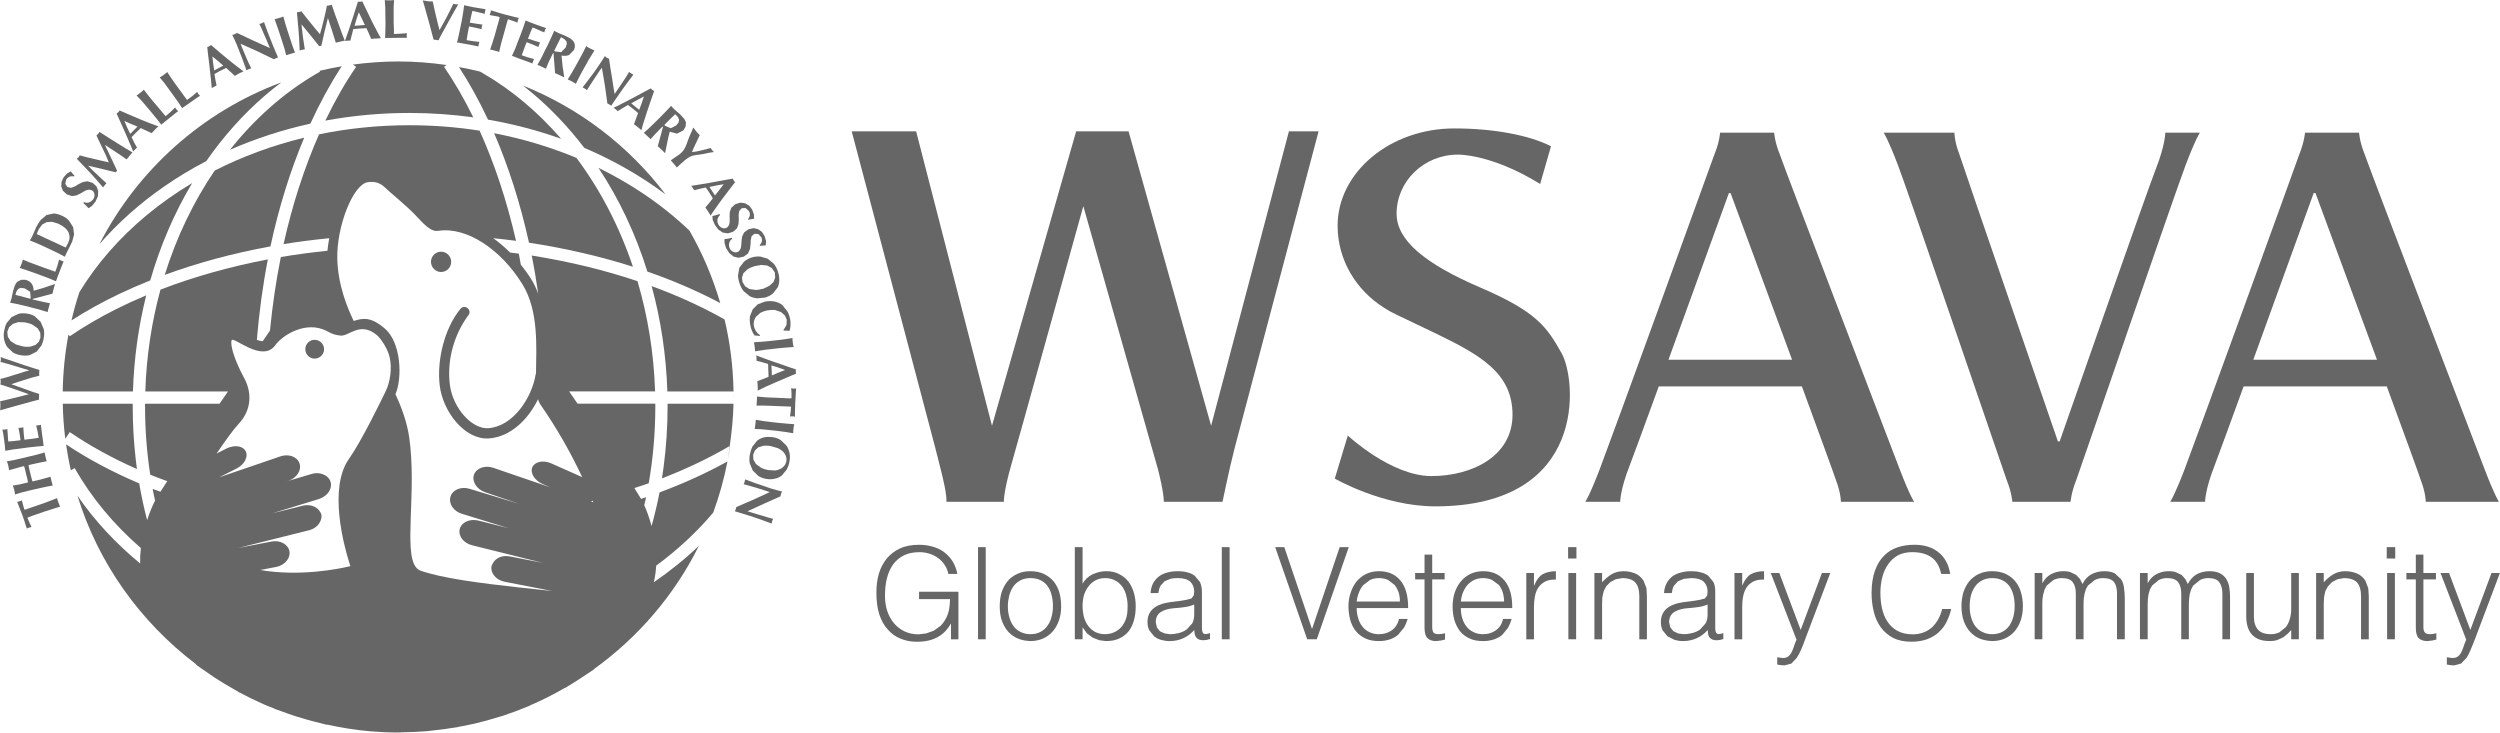 <?xml version="1.0" encoding="utf-8"?>
<!-- Generator: Adobe Illustrator 19.0.0, SVG Export Plug-In . SVG Version: 6.00 Build 0)  -->
<svg version="1.1" id="Layer_1" xmlns="http://www.w3.org/2000/svg" xmlns:xlink="http://www.w3.org/1999/xlink" x="0px" y="0px"
	 viewBox="-207 368.6 195.9 57.4" style="enable-background:new -207 368.6 195.9 57.4;" xml:space="preserve">
<style type="text/css">
	.st0{fill:#666666;}
</style>
<g id="XMLID_628_">
	<g id="XMLID_785_">
		<path id="XMLID_809_" class="st0" d="M-153.357,392.061c-0.829-0.368-1.689-0.715-2.581-1.041
			c0.715,2.611,1.139,5.381,1.232,8.253h1.44h3.746c-0.031-1.939-0.273-3.825-0.702-5.64
			C-151.206,393.075-152.255,392.55-153.357,392.061z"/>
		<path id="XMLID_808_" class="st0" d="M-160.103,381.754c1.61,2.427,2.909,5.167,3.832,8.127
			c0.925,0.321,1.819,0.666,2.683,1.032c1.056,0.447,2.067,0.928,3.028,1.437
			c-0.582-2.001-1.396-3.902-2.41-5.675c-1.099-1.05-2.312-2.021-3.62-2.899
			C-157.695,383.035-158.869,382.357-160.103,381.754z"/>
		<path id="XMLID_807_" class="st0" d="M-195.226,390.573c0.79-2.749,1.903-5.313,3.284-7.629
			c-1.274,0.762-2.469,1.605-3.573,2.523c-2.123,1.763-3.907,3.8-5.266,6.031
			c-0.238,0.723-0.443,1.46-0.618,2.209c1.146-0.739,2.389-1.426,3.714-2.061
			C-196.896,391.269-196.074,390.91-195.226,390.573z"/>
		<path id="XMLID_806_" class="st0" d="M-196.582,399.273c0.082-2.609,0.44-5.134,1.041-7.533
			c-0.808,0.34-1.589,0.697-2.339,1.071c-1.316,0.661-2.539,1.377-3.655,2.138l-0.099-0.142
			c-0.273,1.45-0.427,2.942-0.452,4.466h4.233H-196.582z"/>
		<path id="XMLID_805_" class="st0" d="M-168.279,379.04c1.123,2.597,2.047,5.483,2.732,8.579
			c2.877,0.438,5.607,1.076,8.144,1.884c-1.062-3.166-2.569-6.047-4.426-8.53
			C-163.854,380.13-166.015,379.475-168.279,379.04z"/>
		<path id="XMLID_804_" class="st0" d="M-194.091,390.139c2.551-0.936,5.332-1.691,8.283-2.232
			c0.662-3.068,1.556-5.933,2.649-8.521c-2.499,0.608-4.855,1.481-7.019,2.583
			C-191.825,384.388-193.157,387.144-194.091,390.139z"/>
		<path id="XMLID_803_" class="st0" d="M-168.759,377.975c1.987,0.342,3.904,0.848,5.728,1.5
			c-1.803-2.087-3.874-3.829-6.138-5.141c-0.07-0.042-0.14-0.082-0.21-0.121l0.001-0.003
			c-0.545-0.137-1.098-0.252-1.656-0.354c0.004,0.005,0.007,0.01,0.01,0.015
			C-170.208,375.129-169.451,376.501-168.759,377.975z"/>
		<path id="XMLID_802_" class="st0" d="M-188.979,380.337c1.98-0.869,4.09-1.561,6.301-2.05
			c0.72-1.575,1.514-3.04,2.376-4.372c0.026-0.042,0.053-0.081,0.079-0.121
			c-0.585,0.099-1.163,0.217-1.734,0.354l0.036,0.065c-0.135,0.077-0.268,0.154-0.403,0.233
			C-184.816,375.923-187.066,377.926-188.979,380.337z"/>
		<path id="XMLID_801_" class="st0" d="M-196.269,405.357c-0.033-0.24-0.063-0.482-0.091-0.722
			c-0.158-1.372-0.24-2.772-0.24-4.195c0-0.068,0-0.137,0-0.205h-1.088h-4.394
			c0.018,0.926,0.084,1.839,0.196,2.739l0.352-0.514C-199.978,403.524-198.21,404.498-196.269,405.357z"
			/>
		<circle id="XMLID_800_" class="st0" cx="-202.095" cy="399.706" r="0"/>
		<path id="XMLID_799_" class="st0" d="M-194.173,383.237c1.053-0.732,2.169-1.405,3.338-2.013
			c1.337-1.926,2.872-3.646,4.57-5.113c0.427-0.369,0.863-0.719,1.31-1.056
			c-6.187,2.298-11.27,6.859-14.253,12.676C-197.759,386.064-196.067,384.556-194.173,383.237z"/>
		<path id="XMLID_798_" class="st0" d="M-149.791,403.531c-0.009,0.005-0.018,0.01-0.027,0.015
			c-0.054,0.37-0.094,0.745-0.163,1.11C-149.91,404.284-149.845,403.91-149.791,403.531z"/>
		<path id="XMLID_797_" class="st0" d="M-153.432,400.235h-1.258c0.002,0.068,0.002,0.137,0.002,0.205
			c0,1.614-0.107,3.198-0.31,4.743c-0.04,0.3-0.084,0.603-0.13,0.901
			c1.927-0.746,3.707-1.596,5.309-2.538c0.159-1.086,0.273-2.186,0.296-3.311H-153.432z"/>
		<polygon id="XMLID_796_" class="st0" points="-151.116,408.765 -151.118,408.767 -151.121,408.778 		"/>
		<path id="XMLID_791_" class="st0" d="M-155.319,407.186c-0.171,0.898-0.387,1.774-0.623,2.639
			c-0.179-0.665-0.392-1.236-0.576-1.643c0.023-0.1,0.052-0.197,0.074-0.298
			c0.023-0.107,0.047-0.212,0.07-0.319c-0.129,0.044-0.264,0.082-0.394,0.126
			c-0.115-0.2-0.291-0.485-0.523-0.847c0.376-0.124,0.758-0.242,1.125-0.374
			c0.338-1.943,0.517-3.96,0.517-6.031c0-0.068,0-0.135,0-0.205h-6.092
			c-0.221-0.323-0.442-0.644-0.66-0.962h6.734c-0.098-3.024-0.578-5.926-1.379-8.64
			c-2.562-0.86-5.344-1.54-8.288-2.008c0.196,0.975,0.361,1.976,0.509,2.989
			c-0.15-0.4-0.328-0.786-0.551-1.141c-0.246-0.393-0.522-0.77-0.813-1.134
			c-0.055-0.286-0.1-0.581-0.158-0.864c-0.226-0.032-0.458-0.055-0.686-0.084
			c-0.415-0.42-0.859-0.793-1.318-1.126c0.6,0.062,1.197,0.13,1.786,0.208
			c-0.717-3.14-1.684-6.045-2.853-8.633c-1.78-0.279-3.618-0.426-5.497-0.426
			c-0.002,0-0.005,0-0.007,0c-2.441,0-4.813,0.247-7.077,0.713c-1.141,2.586-2.085,5.481-2.781,8.603
			c1.166-0.192,2.364-0.339,3.576-0.463c-0.064,0.358-0.109,0.69-0.136,0.982
			c-1.24,0.133-2.465,0.29-3.654,0.494c-0.376,1.849-0.656,3.781-0.852,5.766
			c-0.169,0.244-0.362,0.524-0.567,0.826c-0.134,0.002-0.291-0.037-0.462-0.102
			c0.185-2.17,0.467-4.283,0.863-6.305c-3.019,0.578-5.847,1.379-8.414,2.369
			c-0.689,2.52-1.099,5.199-1.19,7.978h6.481c-0.22,0.318-0.441,0.639-0.662,0.962h-5.837
			c0,0.07,0,0.137,0,0.205c0,1.831,0.14,3.622,0.405,5.358c0.433,0.177,0.885,0.34,1.333,0.505
			c-0.205,0.314-0.384,0.591-0.533,0.829c-0.202-0.076-0.412-0.145-0.611-0.223
			c0.035,0.184,0.07,0.37,0.11,0.552c0.025,0.123,0.058,0.242,0.084,0.365
			c-0.002,0.003-0.005,0.009-0.007,0.012c-0.169,0.321-0.404,0.859-0.62,1.52
			c-0.242-0.942-0.454-1.9-0.619-2.88c-2.108-0.894-4.031-1.92-5.732-3.058
			c0.097,0.687,0.223,1.365,0.372,2.033l0.305-0.173c1.305,2.314,3.069,4.425,5.184,6.265
			c-0.046,0.393-0.064,0.798-0.056,1.208c-1.91-1.574-3.573-3.356-4.913-5.315
			c1.638,5.326,4.941,9.908,9.278,13.198c0.022,0.027,0.038,0.052,0.06,0.08
			c0.233,0.176,0.482,0.332,0.721,0.5c0.237,0.166,0.471,0.336,0.714,0.495
			c0.509,0.333,1.033,0.643,1.565,0.941c0.131,0.073,0.252,0.16,0.384,0.231
			c-0.004-0.005-0.008-0.01-0.012-0.014c0.604,0.325,1.221,0.625,1.852,0.903
			c0.103,0.045,0.207,0.09,0.311,0.134c0.173,0.074,0.353,0.134,0.528,0.204
			c0.012,0.01,0.023,0.021,0.034,0.031c0.164,0.065,0.336,0.114,0.501,0.176
			c0.394,0.147,0.789,0.289,1.191,0.418c0.287,0.092,0.578,0.175,0.869,0.257
			c0.392,0.111,0.785,0.215,1.184,0.308c0.132,0.031,0.26,0.073,0.393,0.102
			c-0.004-0.007-0.008-0.015-0.012-0.023c1.106,0.24,2.23,0.429,3.383,0.525
			c0.723,0.061,1.454,0.094,2.192,0.094c0.148,0,0.291-0.018,0.438-0.02
			c0.613-0.01,1.223-0.033,1.825-0.084c0.197-0.017,0.389-0.049,0.585-0.07
			c0.561-0.061,1.118-0.131,1.668-0.226c0.052-0.009,0.105-0.012,0.156-0.021
			c0.002-0.004,0.004-0.008,0.006-0.012c0.42-0.076,0.838-0.157,1.25-0.252
			c-0.001,0.002-0.002,0.005-0.004,0.007c0.028-0.006,0.054-0.016,0.082-0.023
			c0.643-0.151,1.275-0.327,1.899-0.523c0.085-0.027,0.173-0.046,0.257-0.073
			c0.664-0.217,1.315-0.461,1.955-0.728c0.05-0.021,0.102-0.036,0.152-0.057
			c0.009-0.008,0.018-0.018,0.027-0.026c0.961-0.41,1.888-0.883,2.786-1.4
			c-0.01,0.011-0.02,0.024-0.03,0.036c0.097-0.056,0.189-0.121,0.285-0.178
			c0.281-0.166,0.554-0.341,0.828-0.517c0.282-0.181,0.564-0.364,0.839-0.555
			c0.098-0.068,0.202-0.129,0.299-0.198c0.018-0.019,0.031-0.037,0.049-0.056
			c3.461-2.498,6.301-5.801,8.212-9.657c-1.078,1.035-2.268,1.985-3.537,2.86
			c0.104-0.432,0.164-0.868,0.187-1.301c1.679-1.238,3.182-2.631,4.468-4.155
			c0.474-1.292,0.85-2.632,1.118-4.01C-151.627,405.66-153.407,406.476-155.319,407.186z
			 M-160.555,407.838l0.051,0.121l-0.186-0.072L-160.555,407.838z M-179.723,413.004
			c-0.755,0.174-3.803,0.791-6.882,0.262l1.251-0.242c0.355-0.069,0.645-0.256,0.831-0.494
			c0.17-0.218,0.255-0.478,0.203-0.74c-0.114-0.552-0.745-0.888-1.414-0.752l-2.609,0.503
			l5.542-1.386c0.458-0.108,0.785-0.406,0.921-0.749c0.066-0.167,0.101-0.34,0.057-0.515
			c-0.02-0.08-0.072-0.143-0.114-0.212c-0.235-0.384-0.771-0.592-1.342-0.45l-2.383,0.594
			l3.664-1.123c0.016-0.005,0.027-0.016,0.042-0.021c0.638-0.22,1.021-0.798,0.857-1.325
			c-0.09-0.294-0.33-0.5-0.63-0.604c-0.258-0.089-0.559-0.105-0.861-0.007l-2.073,0.615
			l0.28-0.086c0.65-0.231,1.03-0.836,0.853-1.356c-0.182-0.538-0.853-0.776-1.507-0.552
			l-4.794,1.642l1.374-0.694c0.617-0.317,0.929-0.923,0.708-1.353
			c-0.159-0.312-0.559-0.442-0.999-0.374c-0.168,0.026-0.339,0.075-0.508,0.162l-0.773,0.396
			c0.692-1.023,1.337-1.912,1.71-2.308c1.12-1.186,1.004-2.574,0.473-3.571
			c-0.785-1.444-1.118-2.59-1.011-2.984c0.093-0.415,2.406,1.815,3.436,0.359
			c0.552-0.773,2.406-1.945,4.023-1.102c0.489,0.263,0.629,0.303,1.071,0.359
			c0.659,0.093,1.544-1.174,2.893-0.005c0.217,0.196,0.776,0.922,0.957,1.666
			c0.224,0.913,0.037,2.01-0.3,2.697c-0.335,0.687-1.822,3.788-2.891,5.323
			c-1.607,2.304-0.37,6.807,0.018,8.051c0.065,0.208,0.108,0.335,0.108,0.335
			S-179.608,412.977-179.723,413.004z M-174.054,413.314c-0.14-0.045-0.249-0.141-0.346-0.26
			c-0.986-1.202,0.064-5.951-0.53-10.153c-0.173-1.205-0.586-2.343-1.083-3.407
			c0.567-1.33,0.424-4.054-0.813-5.132c-1.063-0.924-1.701-0.862-2.457-0.61
			c-0.458-0.949-1.23-2.739-1.287-4.869c-0.065-2.523,1.232-5.833,2.385-6.005
			c0.568-0.089,0.985,0.058,1.372,0.435c0.38,0.38,1.735,1.451,2.513,2.301
			c0.778,0.85,1.19,1.144,1.638,1.076c2.211-0.347,4.922,1.444,6.611,4.205
			c1.271,2.071,1.077,4.902,1.051,6.975c-0.01,0.028-0.025,0.051-0.03,0.083
			c-0.284,1.784-1.745,4.06-3.701,4.2c-1.258,0.095-2.784-1.538-3.021-3.422
			c-0.21-1.754,0.233-3.562,1.181-5.032c0.154-0.254,0.27-0.387,0.27-0.387
			c0.335-0.417-0.287-0.92-0.622-0.506c-1.279,1.558-1.857,4.086-1.619,6.017
			c0.256,2.069,1.98,4.265,3.862,4.132c1.704-0.126,3.075-1.503,3.839-3.066
			c0.046,0.149,0.099,0.285,0.172,0.39c1.321,1.896,2.418,3.846,3.289,5.709l-1.09-0.485
			l-1.316-0.585c-0.631-0.286-1.295-0.151-1.5,0.287c-0.189,0.443,0.151,1.027,0.794,1.318
			l0.596,0.259l-4.454-1.526c-0.641-0.219-1.318,0.016-1.512,0.545
			c-0.175,0.524,0.214,1.141,0.864,1.365l2.688,0.92l-3.895-1.183
			c-0.659-0.203-1.335,0.072-1.493,0.61c-0.168,0.552,0.231,1.151,0.894,1.349l3.666,1.127
			l-2.388-0.599c-0.669-0.158-1.316,0.135-1.451,0.668c-0.13,0.538,0.296,1.104,0.974,1.27
			l5.553,1.381l-2.614-0.508c-0.594-0.121-1.136,0.142-1.336,0.576
			c-0.028,0.06-0.07,0.112-0.083,0.179c-0.109,0.547,0.356,1.104,1.034,1.232l3.708,0.722
			c-0.835-0.089-1.72-0.181-2.61-0.28C-169.345,414.303-172.423,413.9-174.054,413.314z"/>
		<path id="XMLID_790_" class="st0" d="M-149.509,399.706c0-0.107-0.007-0.213-0.008-0.32
			c0.002,0.107,0.004,0.213,0.004,0.32c0,0.094-0.002,0.188-0.003,0.282
			C-149.515,399.894-149.509,399.801-149.509,399.706z"/>
		<path id="XMLID_789_" class="st0" d="M-179.093,373.834c-0.871,1.272-1.677,2.684-2.413,4.216
			c2.12-0.391,4.326-0.599,6.587-0.599c1.705,0,3.378,0.119,5.006,0.345
			c-0.704-1.435-1.47-2.76-2.292-3.962l0.203-0.14l0-0
			c-1.241-0.18-2.509-0.277-3.8-0.277c-1.202,0-2.383,0.088-3.543,0.244l0.081,0.056
			L-179.093,373.834z"/>
		<path id="XMLID_788_" class="st0" d="M-161.217,380.186c1.09,0.464,2.141,0.981,3.147,1.549
			c1.133,0.637,2.209,1.34,3.223,2.097c-2.861-3.77-6.716-6.74-11.174-8.528
			c0.236,0.184,0.47,0.372,0.701,0.565C-163.823,377.123-162.447,378.572-161.217,380.186z"/>
		<path id="XMLID_787_" class="st0" d="M-182.351,395.229c-0.396,0-0.724,0.326-0.724,0.738
			c0,0.405,0.328,0.734,0.724,0.734c0.408,0,0.745-0.328,0.745-0.734
			C-181.606,395.555-181.944,395.229-182.351,395.229z"/>
		<path id="XMLID_786_" class="st0" d="M-171.645,389.117c0-0.433-0.352-0.794-0.794-0.794
			c-0.431,0-0.79,0.361-0.79,0.794c0,0.438,0.359,0.797,0.79,0.797
			C-171.997,389.914-171.645,389.555-171.645,389.117z"/>
	</g>
	<g id="XMLID_718_">
		<path id="XMLID_784_" class="st0" d="M-204.485,409.024l1.039-0.361c0.228-0.072,0.438-0.147,0.622-0.198
			l0.533-0.161l-0.058-0.144l-0.075-0.189l-0.063-0.179l-0.047-0.158l-0.524,0.205
			c-0.17,0.07-0.38,0.147-0.608,0.228l-1.265,0.431l-0.088,0.035l-0.061,0.009l-0.049-0.151
			l-0.056-0.191l-0.056-0.212l-0.049-0.191l-0.082,0.056l-0.093,0.023l-0.093,0.033l-0.095,0.014
			l0.091,0.238c0.2,0.51,0.433,1.09,0.582,1.612l0.086,0.249l0.082-0.044l0.091-0.033
			l0.095-0.028l0.096-0.016l-0.088-0.196l-0.093-0.2l-0.082-0.193l-0.061-0.14l0.142-0.061
			L-204.485,409.024"/>
		<path id="XMLID_783_" class="st0" d="M-204.765,405.05l0.242-0.061c0.242-0.058,0.447-0.103,0.636-0.14
			l0.547-0.105l-0.042-0.149l-0.051-0.191l-0.042-0.193l-0.03-0.156l-0.536,0.154
			c-0.182,0.051-0.403,0.1-0.636,0.154l-0.585,0.14c-0.24,0.054-0.454,0.102-0.631,0.144
			l-0.571,0.103l0.058,0.154l0.056,0.186l0.033,0.189l0.023,0.168l0.557-0.154
			c0.175-0.063,0.38-0.109,0.624-0.168l0.075,0.266l0.086,0.37l0.098,0.382l0.049,0.261
			c-0.231,0.061-0.447,0.107-0.629,0.149l-0.561,0.1l0.054,0.151l0.058,0.186l0.037,0.189
			l0.016,0.168l0.559-0.168c0.177-0.044,0.391-0.093,0.631-0.154l0.585-0.133
			c0.24-0.054,0.454-0.109,0.638-0.142l0.552-0.105l-0.049-0.156l-0.047-0.184l-0.049-0.193
			l-0.03-0.154l-0.533,0.149c-0.184,0.058-0.391,0.105-0.634,0.161l-0.249,0.058l-0.091-0.317
			l-0.077-0.317l-0.079-0.326L-204.765,405.05"/>
		<path id="XMLID_782_" class="st0" d="M-205.375,403.743l0.601-0.082c0.235-0.023,0.452-0.049,0.65-0.07
			l0.552-0.051l-0.021-0.075l-0.016-0.144l-0.03-0.259l-0.065-0.433l-0.058-0.452l-0.035-0.301
			l-0.056,0.028l-0.109,0.016l-0.116,0.016l-0.091-0.005l0.116,0.489l0.084,0.485l-0.557,0.088
			l-0.282,0.028l-0.282,0.035c-0.037-0.328-0.07-0.65-0.086-0.981l-0.103,0.03l-0.075,0.016
			l-0.086,0.005h-0.114l0.091,0.473l0.072,0.498l-0.48,0.058l-0.475,0.042l-0.023-0.161l-0.016-0.254
			l-0.019-0.282l-0.023-0.277l-0.086,0.019l-0.105,0.016l-0.193,0.012l0.068,0.331l0.077,0.559
			l0.049,0.384l0.03,0.384l0.575-0.103C-205.832,403.804-205.617,403.776-205.375,403.743"/>
		<path id="XMLID_781_" class="st0" d="M-206.095,398.714v-0.016c0.37-0.128,0.736-0.242,1.097-0.354
			c0.349-0.116,0.71-0.219,1.079-0.303l-0.009-0.114v-0.121l0.012-0.212l-0.538-0.172l-0.601-0.191
			l-0.61-0.212l-0.566-0.193l-0.454-0.147l-0.266-0.105l0.014,0.107l0.005,0.095l-0.028,0.182
			l0.394,0.107c0.182,0.051,0.366,0.105,0.58,0.168c0.2,0.068,0.426,0.13,0.641,0.196
			c0.233,0.068,0.438,0.126,0.622,0.186v0.014l-0.342,0.093l-0.41,0.133l-0.45,0.135l-0.415,0.135
			l-0.366,0.103l-0.268,0.063l0.023,0.107l0.005,0.107l-0.005,0.105l-0.026,0.116l0.426,0.135
			c0.175,0.061,0.359,0.126,0.573,0.193c0.207,0.072,0.417,0.144,0.631,0.221
			c0.219,0.072,0.417,0.147,0.603,0.21v0.005l-0.505,0.133l-0.561,0.142l-0.587,0.142l-0.589,0.133
			l0.012,0.179l0.005,0.179l-0.007,0.177l-0.016,0.177l0.242-0.068l0.466-0.133
			c0.179-0.054,0.389-0.112,0.608-0.17c0.217-0.065,0.438-0.128,0.652-0.179
			c0.217-0.061,0.426-0.121,0.61-0.168l0.475-0.121l-0.009-0.114v-0.112l0.014-0.221l-0.515-0.163
			l-0.566-0.207l-0.573-0.203L-206.095,398.714"/>
		<path id="XMLID_778_" class="st0" d="M-205.394,396.431c0.28,0.049,0.519,0.047,0.727-0.005l0.54-0.275
			l0.37-0.471c0.089-0.186,0.156-0.398,0.186-0.617c0.042-0.242,0.042-0.468-0.002-0.68
			l-0.242-0.561l-0.436-0.419c-0.177-0.114-0.373-0.191-0.594-0.224
			c-0.261-0.042-0.501-0.042-0.708,0.012l-0.545,0.263l-0.382,0.464
			c-0.091,0.184-0.158,0.394-0.196,0.617c-0.047,0.254-0.042,0.482,0.007,0.699
			c0.047,0.214,0.126,0.403,0.242,0.571l0.447,0.419C-205.806,396.326-205.608,396.396-205.394,396.431
			 M-205.054,393.859c0.24,0.044,0.443,0.105,0.603,0.186l0.403,0.282l0.203,0.345l0.016,0.377
			l-0.121,0.324l-0.263,0.254l-0.426,0.14c-0.165,0.019-0.361,0.014-0.601-0.03l-0.508-0.144
			l-0.405-0.252l-0.233-0.345l-0.044-0.405l0.151-0.359l0.291-0.256l0.408-0.133L-205.054,393.859"/>
		<path id="XMLID_775_" class="st0" d="M-204.443,392.024l1.558-0.412l0.042-0.193l0.049-0.189l0.049-0.189
			l0.061-0.189c-0.28,0.093-0.552,0.189-0.839,0.284c-0.284,0.093-0.564,0.17-0.843,0.242
			c0-0.221-0.054-0.403-0.154-0.552c-0.098-0.14-0.249-0.24-0.468-0.3l-0.349-0.002l-0.282,0.14
			l-0.098,0.098l-0.084,0.135l-0.074,0.189l-0.084,0.263l-0.084,0.37l-0.054,0.256l-0.056,0.186
			l-0.058,0.154l0.564,0.11c0.184,0.042,0.389,0.091,0.631,0.149l0.58,0.151
			c0.24,0.058,0.457,0.112,0.634,0.168l0.536,0.163l0.03-0.158l0.051-0.182l0.051-0.193l0.051-0.158
			l-0.55-0.112c-0.193-0.04-0.401-0.091-0.636-0.149l-0.182-0.042 M-205.061,391.199l0.422,0.266
			l0.04,0.454l-0.012,0.056l-0.012,0.037c-0.394-0.098-0.78-0.2-1.172-0.31l0.091-0.284
			l0.142-0.184l0.196-0.077L-205.061,391.199"/>
		<path id="XMLID_774_" class="st0" d="M-204.297,389.988l0.568,0.212c0.226,0.077,0.429,0.156,0.613,0.228
			l0.505,0.217l0.023-0.084l0.054-0.137l0.086-0.24l0.156-0.401l0.17-0.438l0.109-0.27
			l-0.068-0.009l-0.103-0.04l-0.1-0.042l-0.086-0.04l-0.133,0.48l-0.161,0.468l-0.387-0.135
			l-0.454-0.161l-0.566-0.21c-0.228-0.082-0.426-0.163-0.608-0.224l-0.531-0.221l-0.042,0.149
			l-0.061,0.186l-0.074,0.182l-0.077,0.137l0.55,0.177
			C-204.728,389.832-204.53,389.906-204.297,389.988"/>
		<path id="XMLID_771_" class="st0" d="M-203.544,387.917l0.545,0.259c0.219,0.1,0.417,0.191,0.585,0.277
			l0.494,0.266l0.068-0.156l0.082-0.172l0.179-0.359l0.245-0.496l0.154-0.566l-0.077-0.566
			l-0.315-0.503c-0.142-0.158-0.326-0.294-0.547-0.391c-0.256-0.121-0.48-0.177-0.68-0.179
			l-0.547,0.121l-0.447,0.38c-0.123,0.161-0.247,0.352-0.363,0.578l-0.184,0.424l-0.13,0.291
			l-0.093,0.179l-0.089,0.137l0.531,0.212C-203.957,387.731-203.763,387.817-203.544,387.917
			 M-202.631,387.631l-0.715-0.326l-0.198-0.095l-0.233-0.112l-0.219-0.1l-0.121-0.061l0.07-0.184
			l0.105-0.231l0.256-0.333l0.347-0.182l0.417-0.028l0.475,0.144
			c0.426,0.196,0.69,0.424,0.813,0.687c0.121,0.27,0.112,0.547-0.035,0.848l-0.107,0.198
			l-0.072,0.14l-0.121-0.054l-0.217-0.1l-0.24-0.112L-202.631,387.631z"/>
		<path id="XMLID_770_" class="st0" d="M-201.196,382.424l0.035-0.051l-0.165-0.182l-0.126-0.165l-0.303,0.175
			l-0.27,0.31l-0.154,0.347l-0.019,0.356l0.128,0.333l0.307,0.284l0.405,0.135l0.359-0.058
			l0.331-0.161l0.3-0.179c0.806-0.429,1.092,0.601,0.335,0.899l-0.191,0.023l-0.193-0.047
			l-0.051,0.07l0.212,0.196l0.189,0.207l0.263-0.17l0.277-0.333l0.198-0.419l0.028-0.417
			l-0.133-0.363l-0.294-0.277l-0.408-0.133l-0.361,0.058l-0.338,0.165l-0.31,0.186l-0.294,0.107
			l-0.282-0.068l-0.163-0.249l0.077-0.338C-201.667,382.457-201.464,382.373-201.196,382.424"/>
		<path id="XMLID_769_" class="st0" d="M-200.092,381.591l0.005-0.005c0.373,0.086,0.741,0.163,1.092,0.256
			c0.354,0.082,0.713,0.177,1.069,0.259l0.021-0.037l0.03-0.033l0.026-0.028l0.026-0.026
			c-0.154-0.333-0.312-0.669-0.473-1.004c-0.154-0.331-0.308-0.664-0.478-1.011h0.009
			c0.291,0.184,0.582,0.373,0.874,0.573c0.296,0.191,0.566,0.382,0.813,0.554l0.117-0.135
			l0.109-0.14l0.112-0.133l0.123-0.137l-0.505-0.296c-0.207-0.126-0.431-0.261-0.666-0.412
			c-0.231-0.144-0.475-0.298-0.72-0.454c-0.256-0.161-0.48-0.303-0.697-0.443l-0.105,0.151
			l-0.133,0.13c0.17,0.342,0.338,0.694,0.505,1.058c0.172,0.354,0.333,0.699,0.464,1.044
			l-0.54-0.121l-0.575-0.137l-0.585-0.135l-0.573-0.156l-0.049,0.082l-0.042,0.07l-0.075,0.058
			l-0.065,0.065c0.356,0.368,0.706,0.731,1.048,1.095c0.333,0.37,0.676,0.745,1.002,1.141
			l0.063-0.082l0.07-0.086l0.058-0.075l0.082-0.075c-0.238-0.231-0.482-0.45-0.722-0.673
			C-199.619,382.075-199.852,381.842-200.092,381.591"/>
		<path id="XMLID_766_" class="st0" d="M-194.583,378.506l-0.154,0.128l-0.123,0.128l-0.128,0.137l-0.128,0.133
			l-0.422-0.196l-0.431-0.203l-0.2,0.198l-0.205,0.189l-0.158,0.168l-0.156,0.154l0.203,0.431
			l0.224,0.403l-0.077,0.065l-0.077,0.072l-0.077,0.075l-0.077,0.082l-0.121-0.312l-0.193-0.454
			l-0.231-0.531l-0.256-0.58l-0.254-0.571l-0.24-0.526l0.07-0.049l0.068-0.056l0.049-0.063
			l0.054-0.072c0.24,0.109,0.505,0.221,0.78,0.342c0.275,0.119,0.552,0.238,0.827,0.352
			c0.275,0.116,0.536,0.214,0.79,0.317C-194.977,378.362-194.765,378.441-194.583,378.506
			 M-197.253,378.078l0.217,0.515l0.24,0.496l0.571-0.568l-0.519-0.212L-197.253,378.078"/>
		<polyline id="XMLID_765_" class="st0" points="-195.487,376.981 -195.105,377.44 -194.697,377.938 
			-194.362,378.371 -194.301,378.315 -194.182,378.222 -193.98,378.057 -193.635,377.78 -193.274,377.488 
			-193.034,377.307 -193.095,377.267 -193.162,377.186 -193.23,377.097 -193.274,377.02 -193.635,377.374 
			-194.022,377.703 -194.285,377.395 -194.592,377.027 -194.977,376.575 -195.382,376.082 -195.731,375.625 
			-195.843,375.739 -196.006,375.865 -196.155,375.986 -196.3,376.082 -195.906,376.496 
			-195.487,376.981 		"/>
		<polyline id="XMLID_764_" class="st0" points="-193.747,375.618 -193.4,376.095 -193.025,376.62 
			-192.722,377.081 -192.661,377.02 -192.533,376.939 -192.321,376.792 -191.962,376.538 -191.576,376.265 
			-191.324,376.109 -191.368,376.061 -191.448,375.977 -191.506,375.883 -191.546,375.807 -191.934,376.133 
			-192.34,376.431 -192.584,376.109 -192.866,375.716 -193.213,375.245 -193.584,374.719 
			-193.894,374.244 -194.017,374.348 -194.173,374.467 -194.341,374.584 -194.485,374.663 -194.126,375.101 
			-193.747,375.618 		"/>
		<path id="XMLID_761_" class="st0" d="M-187.923,374.192l-0.179,0.086l-0.168,0.079l-0.158,0.088l-0.165,0.1
			l-0.34-0.31l-0.356-0.317l-0.249,0.133l-0.256,0.123l-0.198,0.116l-0.203,0.107l0.075,0.461
			l0.091,0.445l-0.105,0.047l-0.077,0.051l-0.105,0.047l-0.091,0.058l-0.03-0.34l-0.047-0.482
			l-0.07-0.585c-0.014-0.205-0.04-0.41-0.068-0.627c-0.019-0.212-0.047-0.417-0.077-0.62
			l-0.061-0.566l0.079-0.023l0.077-0.04l0.07-0.04l0.075-0.054
			c0.196,0.168,0.41,0.352,0.641,0.552c0.233,0.193,0.461,0.389,0.689,0.571
			c0.226,0.189,0.454,0.356,0.662,0.524L-187.923,374.192 M-190.355,373.025l0.06,0.554l0.082,0.54
			l0.706-0.377l-0.415-0.363L-190.355,373.025"/>
		<path id="XMLID_760_" class="st0" d="M-188.438,372.126c0.084,0.2,0.165,0.415,0.249,0.636
			c0.098,0.212,0.172,0.431,0.24,0.624l0.179,0.487l0.077,0.235l0.184-0.086l0.091-0.033
			l0.103-0.035l-0.056-0.119c-0.252-0.491-0.464-1.06-0.689-1.57l-0.088-0.238
			c0.911,0.396,1.775,0.799,2.607,1.214l0.161-0.075l0.168-0.065l-0.207-0.475l-0.226-0.55
			l-0.205-0.512l-0.219-0.561c-0.07-0.196-0.154-0.429-0.242-0.673l-0.175,0.095l-0.196,0.054
			l0.079,0.149l0.128,0.273l0.147,0.352l0.172,0.382l0.163,0.394l0.144,0.338
			c-0.436-0.191-0.874-0.391-1.295-0.582c-0.422-0.193-0.855-0.394-1.283-0.603l-0.179,0.098
			l-0.196,0.061l0.161,0.321L-188.438,372.126"/>
		<path id="XMLID_759_" class="st0" d="M-185.088,371.234l0.182,0.561c0.068,0.228,0.14,0.431,0.196,0.615
			l0.135,0.519l0.154-0.051l0.196-0.058l0.184-0.058l0.158-0.042l-0.193-0.512
			c-0.061-0.179-0.126-0.375-0.198-0.603l-0.184-0.559c-0.077-0.231-0.135-0.44-0.191-0.613
			l-0.149-0.543l-0.149,0.065l-0.189,0.056l-0.193,0.056l-0.149,0.033l0.184,0.529
			C-185.226,370.805-185.165,371.01-185.088,371.234"/>
		<path id="XMLID_758_" class="st0" d="M-183.374,370.524h0.012c0.24,0.287,0.466,0.571,0.699,0.85
			c0.221,0.282,0.447,0.568,0.678,0.848l0.033-0.016l0.042-0.005l0.042-0.007h0.049
			c0.077-0.363,0.158-0.722,0.242-1.076c0.091-0.354,0.182-0.722,0.266-1.083l0.012-0.007
			c0.109,0.328,0.221,0.657,0.321,0.99c0.112,0.331,0.207,0.636,0.291,0.925l0.179-0.04
			l0.177-0.042l0.175-0.044l0.175-0.028c-0.051-0.142-0.123-0.319-0.214-0.54
			c-0.079-0.221-0.168-0.464-0.259-0.722c-0.096-0.256-0.191-0.529-0.296-0.801
			c-0.091-0.266-0.177-0.522-0.254-0.757l-0.184,0.054l-0.196,0.023
			c-0.068,0.377-0.158,0.755-0.254,1.141c-0.091,0.38-0.182,0.741-0.289,1.093l-0.352-0.415
			l-0.368-0.452l-0.38-0.468l-0.359-0.461l-0.082,0.03l-0.086,0.026l-0.086,0.012l-0.096,0.005
			c0.049,0.508,0.096,1.006,0.135,1.505c0.042,0.489,0.063,0.995,0.082,1.493l0.095-0.03
			l0.107-0.021l0.098-0.019l0.105-0.016c-0.056-0.321-0.096-0.638-0.149-0.96
			C-183.304,371.18-183.344,370.854-183.374,370.524"/>
		<path id="XMLID_755_" class="st0" d="M-177.152,371.595l-0.2,0.014l-0.191,0.012l-0.189,0.009l-0.184,0.021
			l-0.175-0.417l-0.198-0.429l-0.282,0.019l-0.286,0.014l-0.233,0.023l-0.226,0.019l-0.119,0.459
			l-0.109,0.443h-0.109l-0.091,0.005l-0.119,0.009l-0.103,0.019l0.103-0.317l0.168-0.473l0.182-0.55
			l0.196-0.601l0.191-0.606l0.175-0.54l0.084,0.009h0.084l0.081-0.014l0.089-0.019
			c0.114,0.238,0.235,0.494,0.366,0.762c0.123,0.268,0.263,0.536,0.384,0.801
			c0.133,0.259,0.263,0.505,0.382,0.734C-177.362,371.239-177.248,371.439-177.152,371.595
			 M-178.885,369.564l-0.177,0.526l-0.156,0.533l0.808-0.065l-0.235-0.498L-178.885,369.564"/>
		<path id="XMLID_754_" class="st0" d="M-176.803,369.811l0.009,0.585c0,0.238,0,0.447-0.009,0.641
			l-0.021,0.547l0.084-0.012h0.415l0.443-0.007l0.473-0.005l0.298,0.005l-0.012-0.063l-0.007-0.11
			l0.007-0.107l0.012-0.082l-0.508,0.037l-0.512,0.021l-0.002-0.396l-0.019-0.48v-0.587
			c-0.005-0.233-0.005-0.447,0-0.631l0.03-0.566l-0.165,0.021l-0.2,0.005l-0.205-0.005
			l-0.158-0.016l0.04,0.566C-176.812,369.361-176.803,369.569-176.803,369.811"/>
		<path id="XMLID_753_" class="st0" d="M-172.559,370.961l-0.149-0.578l-0.137-0.573l-0.133-0.571l-0.114-0.526
			l-0.189-0.002l-0.198-0.014l-0.196-0.03l-0.198-0.04l0.121,0.412l0.147,0.526l0.163,0.58
			l0.161,0.587l0.14,0.543l0.119,0.431l0.2,0.019l0.184,0.033
			c0.119-0.242,0.238-0.482,0.389-0.743c0.135-0.259,0.282-0.522,0.422-0.773
			c0.142-0.259,0.273-0.498,0.403-0.72c0.123-0.228,0.24-0.424,0.34-0.582h-0.2l-0.191-0.049
			c-0.151,0.324-0.328,0.664-0.51,1.023C-172.17,370.26-172.358,370.612-172.559,370.961"/>
		<path id="XMLID_752_" class="st0" d="M-170.812,370.197l-0.119,0.58c-0.044,0.235-0.088,0.44-0.13,0.629
			l-0.128,0.526l0.093,0.009l0.144,0.023l0.259,0.049l0.431,0.075l0.471,0.093l0.289,0.058v-0.063
			l0.019-0.112l0.023-0.107l0.026-0.07l-0.498-0.061l-0.503-0.077l0.086-0.533l0.051-0.275
			l0.056-0.268c0.328,0.058,0.659,0.133,0.981,0.217v-0.102l0.012-0.072l0.019-0.086l0.04-0.102
			l-0.478-0.068l-0.517-0.084l0.091-0.459l0.109-0.459l0.158,0.028l0.247,0.061l0.298,0.072
			l0.266,0.068l0.007-0.091l0.019-0.109l0.042-0.165l-0.333-0.054
			c-0.177-0.021-0.359-0.058-0.58-0.095l-0.38-0.077l-0.387-0.086l-0.079,0.557
			C-170.739,369.75-170.777,369.96-170.812,370.197"/>
		<path id="XMLID_751_" class="st0" d="M-167.935,370.305l-0.291,1.044c-0.068,0.226-0.133,0.436-0.189,0.61
			l-0.175,0.524l0.163,0.033l0.186,0.051l0.193,0.051l0.163,0.051l0.121-0.531
			c0.047-0.182,0.096-0.389,0.168-0.62l0.291-1.039l0.063-0.228l0.028-0.079l0.023-0.065
			l0.161,0.054l0.186,0.065l0.214,0.075l0.182,0.07l0.012-0.093l0.016-0.091l0.035-0.096
			l0.044-0.086l-0.252-0.056c-0.55-0.142-1.151-0.275-1.684-0.464l-0.259-0.075l-0.012,0.091
			l-0.019,0.095l-0.035,0.096l-0.042,0.084l0.214,0.04l0.224,0.04l0.205,0.037l0.154,0.047
			l-0.03,0.142L-167.935,370.305"/>
		<path id="XMLID_750_" class="st0" d="M-166.213,371.339l-0.221,0.557c-0.079,0.214-0.149,0.419-0.224,0.587
			l-0.226,0.498l0.086,0.026l0.14,0.049l0.24,0.098l0.419,0.154l0.445,0.156l0.275,0.116
			l0.009-0.068l0.042-0.1l0.04-0.102l0.035-0.084l-0.487-0.133l-0.475-0.163l0.184-0.505
			l0.096-0.261l0.107-0.259c0.305,0.119,0.622,0.242,0.922,0.382l0.021-0.102l0.028-0.075l0.026-0.072
			l0.063-0.103l-0.466-0.147l-0.494-0.158l0.172-0.45l0.186-0.424l0.156,0.051l0.226,0.1
			l0.277,0.126l0.263,0.105l0.021-0.079l0.026-0.107l0.093-0.156l-0.335-0.109l-0.54-0.193
			l-0.373-0.142l-0.363-0.144l-0.172,0.531C-166.062,370.91-166.127,371.115-166.213,371.339"/>
		<path id="XMLID_747_" class="st0" d="M-163.625,372.769l0.121,1.558l0.184,0.082l0.182,0.084l0.177,0.088
			l0.172,0.091c-0.033-0.289-0.075-0.578-0.123-0.857c-0.028-0.294-0.063-0.575-0.088-0.86
			c0.233,0.044,0.426,0.019,0.589-0.04l0.384-0.394c0.396-0.932-0.855-1.111-1.402-1.428
			l-0.144-0.082l-0.221,0.503l-0.273,0.585l-0.27,0.531c-0.098,0.214-0.193,0.417-0.282,0.573
			l-0.273,0.487l0.161,0.051l0.177,0.088l0.182,0.089l0.151,0.072l0.203-0.498
			c0.088-0.17,0.175-0.363,0.28-0.582l0.077-0.161 M-162.677,372.327l-0.349,0.359l-0.468-0.054
			l-0.04-0.023l-0.04-0.028c0.17-0.349,0.342-0.701,0.531-1.065l0.266,0.149l0.156,0.168l0.04,0.205
			L-162.677,372.327"/>
		<path id="XMLID_746_" class="st0" d="M-161.62,373.279l-0.284,0.517c-0.117,0.217-0.221,0.401-0.319,0.557
			l-0.291,0.475l0.149,0.061l0.177,0.091l0.177,0.102l0.14,0.082l0.238-0.487
			c0.086-0.177,0.196-0.361,0.305-0.575l0.296-0.517c0.109-0.214,0.217-0.391,0.315-0.547
			l0.3-0.487l-0.156-0.068l-0.175-0.082l-0.184-0.093l-0.133-0.1l-0.247,0.505L-161.62,373.279"/>
		<path id="XMLID_745_" class="st0" d="M-160.078,373.729c-0.126,0.179-0.254,0.363-0.401,0.575l-0.396,0.529
			l-0.315,0.412l-0.158,0.198l0.177,0.1l0.082,0.054l0.088,0.072l0.063-0.121
			c0.303-0.487,0.636-0.955,0.946-1.437l0.156-0.203c0.175,0.953,0.319,1.887,0.429,2.791
			l0.154,0.089l0.147,0.095l0.291-0.426l0.338-0.489l0.319-0.457l0.361-0.491
			c0.121-0.165,0.263-0.356,0.429-0.571l-0.177-0.095l-0.154-0.116l-0.091,0.142l-0.154,0.259
			l-0.214,0.321l-0.231,0.342l-0.235,0.349l-0.217,0.317c-0.084-0.473-0.144-0.927-0.219-1.384
			c-0.082-0.447-0.147-0.904-0.217-1.379l-0.177-0.077l-0.149-0.133l-0.196,0.31L-160.078,373.729"/>
		<path id="XMLID_742_" class="st0" d="M-156.735,378.805l-0.154-0.135l-0.147-0.112l-0.144-0.123l-0.144-0.095
			l0.161-0.438l0.163-0.44l-0.207-0.182l-0.219-0.175l-0.179-0.14l-0.184-0.14l-0.408,0.238
			l-0.389,0.245l-0.084-0.068l-0.074-0.061l-0.082-0.072l-0.098-0.063l0.319-0.149l0.438-0.226
			l0.526-0.27l0.571-0.303l0.552-0.3l0.512-0.27l0.061,0.061l0.058,0.056l0.077,0.054
			l0.07,0.03c-0.086,0.252-0.179,0.512-0.28,0.801c-0.091,0.28-0.191,0.564-0.284,0.843
			c-0.093,0.273-0.175,0.531-0.252,0.783C-156.637,378.404-156.691,378.625-156.735,378.805
			 M-156.544,376.161l-0.506,0.268l-0.487,0.268l0.624,0.508l0.196-0.519L-156.544,376.161"/>
		<path id="XMLID_739_" class="st0" d="M-155.046,378.541l-0.41,1.519l0.149,0.13l0.14,0.13l0.144,0.142
			l0.14,0.142c0.051-0.284,0.112-0.566,0.17-0.853c0.058-0.28,0.117-0.554,0.193-0.832
			l0.573,0.151l0.496-0.252l0.175-0.291l0.028-0.312l-0.044-0.133l-0.07-0.135l-0.133-0.156
			l-0.191-0.21l-0.282-0.252l-0.2-0.17l-0.142-0.144l-0.1-0.121l-0.389,0.412l-0.452,0.466
			l-0.422,0.419l-0.464,0.45l-0.412,0.368l0.128,0.112l0.138,0.133l0.147,0.137l0.112,0.116
			l0.368-0.405l0.45-0.471l0.135-0.116 M-154.003,378.425l-0.443,0.226l-0.433-0.191l-0.04-0.04
			l-0.016-0.037c0.273-0.284,0.554-0.561,0.846-0.834l0.214,0.231l0.084,0.2l-0.03,0.203
			L-154.003,378.425"/>
		<path id="XMLID_738_" class="st0" d="M-152.77,380.514l-0.005-0.002l0.1-0.242l0.156-0.345l0.186-0.382
			l0.163-0.359l-0.144-0.14l-0.119-0.137l-0.123-0.158l-0.119-0.158l-0.126,0.31
			c-0.547,1.118-0.305,1.416-1.302,2.029l-0.335,0.233l0.121,0.137l0.121,0.14l0.119,0.142
			l0.112,0.147l0.34-0.319c0.943-0.869,0.892-0.519,2.197-0.841l0.373-0.056l-0.082-0.075
			l-0.058-0.075l-0.07-0.084l-0.049-0.086l-0.368,0.105l-0.377,0.091l-0.37,0.082L-152.77,380.514"/>
		<path id="XMLID_735_" class="st0" d="M-151.315,385.49l-0.107-0.17l-0.096-0.156l-0.105-0.151l-0.103-0.156
			l0.296-0.349l0.287-0.368l-0.144-0.24l-0.151-0.233l-0.119-0.184l-0.137-0.191l-0.466,0.103
			l-0.445,0.112l-0.051-0.086l-0.051-0.079l-0.063-0.091l-0.065-0.089l0.347-0.054l0.496-0.082
			l0.571-0.095c0.224-0.042,0.433-0.077,0.641-0.116c0.224-0.044,0.429-0.082,0.631-0.119
			l0.578-0.1l0.023,0.075l0.04,0.065l0.056,0.079l0.058,0.056
			c-0.156,0.214-0.338,0.429-0.515,0.666c-0.179,0.24-0.366,0.48-0.538,0.713
			c-0.182,0.24-0.335,0.466-0.487,0.682C-151.093,385.141-151.217,385.332-151.315,385.49
			 M-150.294,383.035l-0.561,0.098l-0.554,0.116l0.436,0.666l0.34-0.433L-150.294,383.035"/>
		<path id="XMLID_734_" class="st0" d="M-148.391,385.769l0.026,0.051l0.242-0.047l0.214-0.033l-0.014-0.34
			l-0.144-0.387l-0.228-0.296l-0.319-0.189l-0.361-0.051l-0.403,0.121l-0.317,0.282l-0.119,0.328
			l-0.014,0.366l0.009,0.345c-0.016,0.918-1.055,0.629-0.962-0.147l0.079-0.182l0.123-0.14
			l-0.04-0.077l-0.268,0.086l-0.289,0.072l0.023,0.296l0.165,0.387l0.291,0.391l0.349,0.224
			l0.389,0.056l0.401-0.121l0.31-0.273l0.119-0.338l0.021-0.373l-0.014-0.349l0.047-0.301
			l0.193-0.212l0.3-0.019l0.263,0.231C-148.191,385.35-148.214,385.567-148.391,385.769"/>
		<path id="XMLID_733_" class="st0" d="M-147.476,387.812l0.028,0.054l0.247-0.023l0.205-0.012l0.026-0.345
			l-0.121-0.396l-0.207-0.324l-0.289-0.203l-0.361-0.089l-0.405,0.093l-0.338,0.247l-0.158,0.324
			l-0.044,0.356l-0.023,0.347c-0.07,0.908-1.139,0.538-0.936-0.235l0.077-0.158l0.151-0.142
			l-0.035-0.07l-0.277,0.065l-0.291,0.033v0.305l0.123,0.403l0.259,0.401l0.333,0.266l0.373,0.089
			l0.415-0.086l0.335-0.249l0.151-0.333l0.049-0.356l0.019-0.361l0.063-0.298l0.21-0.189
			l0.312,0.009l0.24,0.247C-147.243,387.419-147.287,387.624-147.476,387.812"/>
		<path id="XMLID_730_" class="st0" d="M-148.067,388.765c-0.259,0.079-0.473,0.203-0.636,0.345l-0.363,0.471
			l-0.102,0.587c0.007,0.207,0.042,0.419,0.116,0.631c0.079,0.231,0.177,0.433,0.317,0.613
			l0.478,0.394c0.182,0.095,0.373,0.154,0.592,0.172l0.62-0.061c0.249-0.075,0.468-0.193,0.624-0.328
			l0.368-0.478c0.077-0.175,0.119-0.37,0.119-0.58c0-0.207-0.03-0.424-0.107-0.638
			c-0.07-0.242-0.184-0.443-0.321-0.624l-0.487-0.401l-0.58-0.165
			C-147.646,388.684-147.858,388.709-148.067,388.765 M-147.171,391.218
			c-0.238,0.063-0.438,0.1-0.622,0.1l-0.484-0.07l-0.34-0.221l-0.2-0.333l-0.04-0.342
			l0.114-0.347l0.317-0.303c0.14-0.091,0.317-0.172,0.54-0.242l0.531-0.1l0.475,0.049l0.363,0.198
			l0.231,0.345l0.03,0.396l-0.133,0.347l-0.317,0.301L-147.171,391.218"/>
		<path id="XMLID_729_" class="st0" d="M-147.471,394.931l0.023-0.068l-0.172-0.137
			c-0.347-0.377-0.443-0.853-0.142-1.307l0.34-0.303c0.144-0.079,0.331-0.149,0.557-0.193
			c0.235-0.04,0.431-0.051,0.608-0.026l0.466,0.158l0.291,0.266l0.149,0.328l-0.019,0.424
			l-0.231,0.38l0.002,0.058l0.233-0.007l0.235,0.021l0.047-0.182l0.028-0.238v-0.247l-0.028-0.235
			c-0.04-0.221-0.107-0.433-0.217-0.622l-0.391-0.489c-0.158-0.133-0.352-0.221-0.582-0.277
			c-0.226-0.054-0.489-0.054-0.79,0l-0.557,0.21l-0.396,0.394l-0.219,0.545
			c-0.023,0.207-0.023,0.438,0.028,0.689c0.065,0.347,0.184,0.627,0.345,0.827h0.186L-147.471,394.931"
			/>
		<path id="XMLID_728_" class="st0" d="M-146.111,395.257l-0.594,0.068c-0.247,0.026-0.466,0.042-0.659,0.058
			l-0.557,0.04l0.03,0.165l0.028,0.191l0.023,0.191l0.002,0.158l0.559-0.082
			c0.179-0.04,0.398-0.061,0.648-0.082l0.594-0.072c0.247-0.026,0.466-0.042,0.652-0.058l0.582-0.042
			l-0.047-0.163l-0.026-0.193l-0.023-0.189v-0.158l-0.566,0.086
			C-145.654,395.21-145.866,395.234-146.111,395.257"/>
		<path id="XMLID_725_" class="st0" d="M-147.623,399.21v-0.196l-0.005-0.179l-0.012-0.196l-0.016-0.17
			l0.443-0.168l0.436-0.175l-0.007-0.275l-0.014-0.28l-0.005-0.221l-0.009-0.226l-0.466-0.144
			l-0.447-0.114l0.007-0.1l-0.007-0.098v-0.109l-0.021-0.11l0.328,0.123l0.464,0.17l0.564,0.203
			l0.606,0.205l0.603,0.212l0.552,0.189l-0.014,0.088v0.079l0.007,0.075l0.019,0.084
			c-0.242,0.102-0.508,0.214-0.79,0.335c-0.28,0.114-0.552,0.231-0.827,0.354
			c-0.266,0.114-0.524,0.235-0.769,0.338C-147.25,399.024-147.45,399.119-147.623,399.21
			 M-145.475,397.593l-0.545-0.196l-0.531-0.165l0.035,0.787l0.51-0.219L-145.475,397.593"/>
		<path id="XMLID_724_" class="st0" d="M-145.37,399.806l-1.106-0.051c-0.247,0-0.461-0.016-0.655-0.033
			l-0.554-0.051v0.163l-0.009,0.198l-0.012,0.193l-0.012,0.156h0.557c0.193,0,0.417,0.012,0.662,0.023
			l1.102,0.044l0.228,0.007l0.1,0.007l0.058,0.012l-0.014,0.156l-0.016,0.203l-0.028,0.214
			l-0.028,0.191l0.091-0.012h0.1l0.103,0.002l0.093,0.028v-0.245c0.002-0.578,0.042-1.134,0.074-1.71
			l0.019-0.263l-0.093,0.009l-0.093,0.002l-0.103-0.012l-0.1-0.023l0.016,0.205l0.012,0.224v0.361
			l-0.154,0.012L-145.37,399.806"/>
		<path id="XMLID_723_" class="st0" d="M-145.978,401.737l-0.601-0.065c-0.24-0.03-0.464-0.056-0.645-0.082
			l-0.557-0.095l-0.009,0.172l-0.021,0.191l-0.026,0.186l-0.026,0.165l0.566,0.03
			c0.182,0.021,0.403,0.035,0.643,0.065l0.601,0.065c0.24,0.03,0.454,0.061,0.638,0.086l0.573,0.091
			v-0.17l0.021-0.186l0.021-0.193l0.04-0.156l-0.575-0.044
			C-145.514,401.786-145.74,401.765-145.978,401.737"/>
		<path id="XMLID_720_" class="st0" d="M-146.388,402.867c-0.273-0.04-0.519-0.04-0.734,0
			c-0.217,0.054-0.389,0.14-0.545,0.259l-0.375,0.466c-0.086,0.189-0.156,0.396-0.198,0.62
			c-0.047,0.245-0.047,0.466-0.014,0.685l0.238,0.571l0.429,0.422
			c0.172,0.109,0.375,0.191,0.585,0.228c0.268,0.051,0.503,0.049,0.706-0.005
			c0.219-0.042,0.398-0.128,0.554-0.247l0.387-0.466c0.095-0.182,0.177-0.382,0.214-0.615
			c0.049-0.242,0.049-0.475,0.009-0.692c-0.047-0.217-0.128-0.408-0.242-0.578l-0.431-0.415
			C-145.978,402.979-146.174,402.907-146.388,402.867 M-146.781,405.437
			c-0.235-0.042-0.431-0.107-0.601-0.196l-0.384-0.284l-0.2-0.347l-0.016-0.38l0.133-0.326
			l0.263-0.249l0.422-0.128c0.17-0.014,0.368-0.012,0.606,0.04l0.512,0.151
			c1.027,0.464,0.827,1.617-0.212,1.749L-146.781,405.437"/>
		<path id="XMLID_719_" class="st0" d="M-146.574,406.881c-0.207-0.063-0.429-0.142-0.669-0.228
			c-0.217-0.07-0.433-0.144-0.627-0.212l-0.496-0.186l-0.24-0.091l-0.049,0.189l-0.026,0.098
			l-0.044,0.098l0.119,0.026c0.561,0.151,1.127,0.317,1.679,0.503l0.247,0.082
			c-0.883,0.424-1.766,0.813-2.621,1.172l-0.044,0.163l-0.068,0.168l0.506,0.156l0.573,0.175
			l0.543,0.179l0.58,0.203c0.203,0.072,0.429,0.156,0.678,0.252l0.035-0.196l0.084-0.177l-0.165-0.04
			l-0.291-0.082l-0.377-0.116l-0.405-0.119l-0.415-0.126l-0.359-0.109
			c0.438-0.203,0.867-0.403,1.295-0.594c0.426-0.196,0.853-0.384,1.293-0.578l0.037-0.191l0.079-0.184
			l-0.349-0.091L-146.574,406.881"/>
	</g>
	<g id="XMLID_664_">
		<path id="XMLID_717_" class="st0" d="M-105.999,378.891l-6.098,23.07l-6.469-23.07h-4.107l-6.595,23.07
			l-5.945-23.07h-5.048c0,0,5.733,21.682,6.543,24.78c0.808,3.105,0.883,3.657,0.883,4.251h4.498
			c0,0-0.035-0.757,0.573-2.872c0.606-2.11,5.653-20.298,5.653-20.298l5.863,20.669
			c0,0,0.447,1.726,0.447,2.502h4.598c0,0,0.533-2.623,0.971-4.291
			c0.447-1.67,6.557-24.741,6.557-24.741H-105.999z"/>
		<path id="XMLID_714_" class="st0" d="M-58.148,405.348c-0.827-2.148-8.784-22.94-9.378-24.624
			c-0.408-1.002-0.452-1.728-0.452-1.728h-4.237c0,0-0.035,0.727-0.452,1.728
			c-0.594,1.684-8.146,22.476-8.971,24.624c-0.815,2.129-1.139,2.574-1.139,2.574h2.735
			c0,0,0-0.943,0.729-2.805c0.24-0.615,1.163-3.135,2.294-6.238h11.216
			c1.375,3.744,2.513,6.861,2.696,7.424c0.361,0.946,0.361,1.619,0.361,1.619h5.74
			C-57.007,407.922-57.333,407.477-58.148,405.348z M-76.259,396.79
			c2.192-6.028,4.736-13.063,4.736-13.063h0.13c0,0,2.547,6.883,4.821,13.063H-76.259z"/>
		<path id="XMLID_713_" class="st0" d="M-49.762,406.196c0.403,0.997,0.45,1.726,0.45,1.726h4.561
			c0,0,0.051-0.729,0.454-1.726c0.601-1.689,7.734-22.479,8.547-24.617
			c0.813-2.148,1.134-2.583,1.134-2.583h-2.711c0,0,0.002,0.946-0.729,2.805
			c-0.731,1.868-7.55,21.389-7.55,21.389h-0.135c0,0-7.251-21.027-7.748-22.577
			c-0.363-0.946-0.363-1.617-0.363-1.617h-5.544c0,0,0.317,0.436,1.134,2.583
			C-57.442,383.717-50.352,404.507-49.762,406.196z"/>
		<path id="XMLID_710_" class="st0" d="M-36.941,407.922h2.73c0,0,0-0.943,0.732-2.805
			c0.239-0.615,1.16-3.135,2.289-6.238h11.218c1.375,3.744,2.511,6.861,2.694,7.424
			c0.361,0.946,0.361,1.619,0.361,1.619h5.735c0,0-0.319-0.445-1.132-2.574
			c-0.827-2.148-8.787-22.94-9.378-24.624c-0.412-1.002-0.45-1.728-0.45-1.728h-4.237
			c0,0-0.051,0.727-0.459,1.728c-0.592,1.684-8.141,22.476-8.966,24.624
			C-36.622,407.477-36.941,407.922-36.941,407.922z M-25.7,383.727h0.14c0,0,2.546,6.883,4.82,13.063
			h-9.691C-28.242,390.761-25.7,383.727-25.7,383.727z"/>
		<path id="XMLID_709_" class="st0" d="M-94.831,405.905c-3.163,0-6.555-3.175-6.555-3.175l-1.02,3.371
			c0,0,3.762,2.178,7.871,2.178c12.015,0,11.065-9.944,9.907-11.992
			c-1.144-2.038-1.94-3.249-6.315-5.129c-4.379-1.877-6.62-3.713-6.62-5.812
			c0-2.555,2.15-4.629,4.794-4.629c0,0,2.595-0.084,6.455,2.299c0.317-1.125,0.85-2.954,0.85-2.954
			c-1.638-0.841-4.414-1.398-7.571-1.398c-5.05,0-9.15,3.445-9.15,7.622
			c0,2.709,1.465,5.048,3.601,6.406c0.752,0.485,0.65,0.377,4.116,2.05
			c3.471,1.684,5.989,3.098,5.989,6.359C-88.479,404.358-91.67,405.905-94.831,405.905z"/>
		<path id="XMLID_706_" class="st0" d="M-124.443,414.151c-0.2-0.235-0.452-0.431-0.75-0.573
			c-0.296-0.144-0.655-0.219-1.062-0.219c-0.403,0-0.755,0.074-1.048,0.219
			c-0.305,0.142-0.554,0.338-0.757,0.58c-0.203,0.256-0.345,0.54-0.457,0.864
			c-0.098,0.338-0.144,0.694-0.144,1.076c0,0.452,0.058,0.853,0.184,1.19
			c0.135,0.345,0.305,0.629,0.517,0.852c0.221,0.231,0.48,0.399,0.766,0.515
			c0.289,0.112,0.606,0.168,0.939,0.179c0.361,0,0.69-0.068,0.983-0.198
			c0.3-0.13,0.552-0.312,0.764-0.559c0.214-0.24,0.366-0.526,0.485-0.853
			c0.123-0.338,0.175-0.71,0.175-1.127c0-0.382-0.047-0.743-0.144-1.081
			C-124.089,414.691-124.242,414.4-124.443,414.151z M-124.594,416.911
			c-0.058,0.256-0.165,0.496-0.312,0.701c-0.133,0.203-0.319,0.373-0.545,0.492
			c-0.221,0.126-0.482,0.191-0.804,0.191c-0.282,0-0.543-0.058-0.762-0.17
			c-0.224-0.098-0.41-0.254-0.55-0.447c-0.151-0.189-0.261-0.426-0.338-0.694
			c-0.079-0.27-0.119-0.568-0.119-0.885c0-0.282,0.04-0.552,0.105-0.822
			c0.072-0.266,0.17-0.496,0.31-0.699c0.14-0.205,0.324-0.37,0.547-0.489
			c0.217-0.121,0.487-0.189,0.806-0.189c0.321,0,0.592,0.061,0.815,0.175
			c0.214,0.109,0.401,0.27,0.533,0.461c0.147,0.198,0.254,0.431,0.312,0.699
			c0.07,0.268,0.105,0.554,0.105,0.864C-124.489,416.373-124.524,416.643-124.594,416.911z"/>
		<path id="XMLID_700_" class="st0" d="M-97.254,414.1c-0.415-0.498-0.971-0.741-1.691-0.741
			c-0.368,0-0.71,0.074-1.006,0.219c-0.293,0.142-0.536,0.338-0.748,0.582
			c-0.198,0.259-0.359,0.554-0.464,0.883c-0.116,0.333-0.172,0.692-0.172,1.074
			c0,0.38,0.054,0.738,0.14,1.065c0.098,0.333,0.238,0.62,0.438,0.869
			c0.191,0.244,0.443,0.433,0.738,0.571c0.301,0.147,0.659,0.214,1.074,0.214
			c0.321,0,0.613-0.049,0.86-0.135c0.254-0.086,0.461-0.207,0.638-0.356l0.459-0.554
			c0.123-0.212,0.217-0.445,0.296-0.692h-0.678c-0.096,0.389-0.282,0.68-0.564,0.888
			c-0.282,0.203-0.615,0.31-1.011,0.31c-0.289,0-0.543-0.058-0.764-0.17
			c-0.214-0.103-0.405-0.254-0.543-0.443c-0.144-0.179-0.252-0.398-0.321-0.648
			c-0.079-0.252-0.116-0.515-0.116-0.79h4.032C-96.653,415.304-96.849,414.591-97.254,414.1z
			 M-100.69,415.735c0.021-0.24,0.088-0.482,0.175-0.704c0.077-0.214,0.2-0.415,0.34-0.582
			l0.524-0.398c0.203-0.1,0.433-0.151,0.706-0.151c0.266,0,0.506,0.051,0.72,0.149l0.505,0.387
			c0.137,0.172,0.235,0.363,0.317,0.575c0.068,0.235,0.1,0.471,0.1,0.725H-100.69z"/>
		<polygon id="XMLID_699_" class="st0" points="-102.022,411.474 -104.191,417.892 -106.362,411.474 
			-107.075,411.474 -104.568,418.695 -103.816,418.695 -101.312,411.474 		"/>
		<path id="XMLID_696_" class="st0" d="M-118.568,414.183c-0.193-0.247-0.438-0.449-0.729-0.594
			c-0.282-0.154-0.629-0.231-1.023-0.231c-0.368,0-0.713,0.091-1.062,0.242
			c-0.335,0.165-0.606,0.417-0.787,0.732v-2.858h-0.608v7.221h0.608V417.78h0.016l0.331,0.457
			l0.452,0.331l0.512,0.2l0.51,0.068c0.415,0,0.773-0.068,1.074-0.214
			c0.291-0.137,0.531-0.326,0.727-0.571c0.189-0.249,0.324-0.536,0.408-0.874
			c0.096-0.331,0.133-0.685,0.133-1.067c0-0.363-0.044-0.71-0.138-1.048
			C-118.239,414.733-118.384,414.435-118.568,414.183z M-118.782,417.13
			c-0.091,0.242-0.219,0.457-0.375,0.631c-0.161,0.175-0.352,0.308-0.566,0.396
			c-0.214,0.086-0.438,0.137-0.699,0.137c-0.282,0-0.533-0.058-0.755-0.172
			c-0.217-0.116-0.398-0.266-0.547-0.468c-0.144-0.198-0.263-0.424-0.338-0.697
			c-0.068-0.277-0.107-0.566-0.107-0.883c0-0.296,0.04-0.573,0.107-0.836
			c0.086-0.261,0.205-0.498,0.354-0.689c0.151-0.189,0.326-0.356,0.55-0.471
			c0.219-0.112,0.466-0.179,0.736-0.179c0.312,0,0.582,0.067,0.806,0.189
			c0.233,0.119,0.417,0.289,0.573,0.506c0.144,0.217,0.256,0.459,0.312,0.748
			c0.072,0.282,0.105,0.582,0.086,0.915C-118.645,416.58-118.691,416.876-118.782,417.13z"/>
		<path id="XMLID_695_" class="st0" d="M-94.773,417.559v-3.557h0.974v-0.501h-0.974v-1.442h-0.601v1.442
			h-0.734v0.501h0.734v3.799c0,0.387,0.079,0.654,0.238,0.811c0.156,0.149,0.38,0.224,0.678,0.224
			l0.403-0.051l0.287-0.072v-0.494l-0.242,0.054C-94.717,418.353-94.78,418.176-94.773,417.559z"/>
		<rect id="XMLID_694_" x="-130.362" y="411.474" class="st0" width="0.603" height="7.221"/>
		<path id="XMLID_691_" class="st0" d="M-112.691,418.244c-0.084-0.058-0.126-0.203-0.126-0.443v-2.826
			c0-0.298-0.061-0.557-0.151-0.766l-0.408-0.489c-0.163-0.124-0.361-0.219-0.592-0.27
			c-0.233-0.068-0.478-0.091-0.734-0.091c-0.284,0-0.554,0.03-0.808,0.1
			c-0.247,0.058-0.461,0.154-0.65,0.291c-0.196,0.137-0.349,0.324-0.475,0.54
			c-0.114,0.212-0.186,0.473-0.207,0.783h0.606c0.035-0.224,0.089-0.417,0.172-0.571l0.321-0.354
			l0.454-0.191c0.168-0.039,0.363-0.058,0.58-0.058c0.457,0,0.79,0.102,0.992,0.294
			c0.196,0.2,0.294,0.457,0.294,0.764l-0.037,0.303l-0.186,0.24l-0.382,0.1l-0.405,0.072
			l-0.834,0.105c-1.216,0.163-1.815,0.68-1.815,1.565c0,0.254,0.047,0.466,0.144,0.655l0.375,0.463
			c0.165,0.133,0.345,0.228,0.557,0.284c0.212,0.058,0.429,0.091,0.662,0.091
			c0.38,0,0.736-0.075,1.062-0.221c0.324-0.142,0.615-0.37,0.864-0.643l0.026,0.266
			c0.084,0.531,0.552,0.587,0.992,0.496l0.217-0.058v-0.47
			C-112.444,418.3-112.612,418.316-112.691,418.244z M-113.422,416.783c0,0.256-0.058,0.48-0.156,0.669
			l-0.438,0.475c-0.175,0.124-0.37,0.214-0.599,0.277c-0.226,0.054-0.468,0.091-0.706,0.091
			l-0.412-0.058l-0.368-0.168l-0.242-0.291l-0.091-0.412c0-0.363,0.121-0.62,0.38-0.799
			c0.261-0.17,0.615-0.277,1.079-0.31c0.268-0.012,0.529-0.047,0.778-0.082
			c0.259-0.03,0.522-0.1,0.776-0.205V416.783z"/>
		<rect id="XMLID_690_" x="-111.261" y="411.474" class="st0" width="0.613" height="7.221"/>
		<path id="XMLID_689_" class="st0" d="M-134.983,415.546h2.43c-0.009,0.27-0.033,0.533-0.072,0.78
			c-0.047,0.245-0.121,0.487-0.24,0.713c-0.121,0.233-0.266,0.433-0.426,0.594l-0.543,0.394
			l-0.603,0.21l-0.601,0.07c-0.417,0-0.785-0.089-1.106-0.242
			c-0.331-0.163-0.599-0.382-0.825-0.654c-0.224-0.273-0.396-0.596-0.513-0.953
			c-0.116-0.359-0.17-0.741-0.17-1.146c0-0.501,0.042-0.967,0.149-1.395
			c0.107-0.422,0.27-0.785,0.491-1.092c0.219-0.303,0.501-0.533,0.846-0.71
			c0.333-0.163,0.743-0.247,1.221-0.247c0.263,0,0.517,0.04,0.771,0.119
			c0.247,0.075,0.468,0.184,0.666,0.333c0.207,0.14,0.377,0.317,0.517,0.529
			c0.149,0.217,0.252,0.454,0.305,0.727h0.706c-0.077-0.391-0.21-0.727-0.389-1.013
			c-0.184-0.282-0.408-0.517-0.671-0.713c-0.261-0.189-0.561-0.331-0.887-0.417
			c-0.335-0.098-0.685-0.144-1.069-0.144c-0.566,0-1.062,0.095-1.484,0.286
			c-0.41,0.191-0.764,0.464-1.041,0.797c-0.272,0.345-0.482,0.738-0.617,1.195
			c-0.13,0.459-0.189,0.951-0.189,1.479c0,0.65,0.074,1.204,0.224,1.689
			c0.161,0.478,0.373,0.881,0.669,1.195c0.273,0.312,0.601,0.557,0.997,0.713
			c0.391,0.163,0.811,0.245,1.26,0.245c0.352,0,0.676-0.03,0.955-0.1
			c0.277-0.063,0.524-0.163,0.738-0.289c0.212-0.121,0.405-0.277,0.568-0.445
			c0.161-0.179,0.307-0.38,0.436-0.594v1.239h0.582v-3.729h-3.084V415.546z"/>
		<path id="XMLID_688_" class="st0" d="M-17.102,417.559v-3.557h0.981v-0.501h-0.981v-1.442h-0.594v1.442h-0.738
			v0.501h0.738v3.799c0,0.387,0.075,0.654,0.228,0.811c0.165,0.149,0.387,0.224,0.69,0.224
			l0.405-0.051l0.284-0.072v-0.494l-0.238,0.054C-16.981,418.358-17.132,418.188-17.102,417.559z"/>
		<path id="XMLID_687_" class="st0" d="M-21.649,414.104c-0.182-0.275-0.415-0.475-0.694-0.58
			c-0.27-0.105-0.571-0.165-0.892-0.165c-0.361,0-0.664,0.091-0.918,0.24
			c-0.268,0.156-0.512,0.37-0.757,0.627v-0.724h-0.599v5.195h0.599v-2.797l0.023-0.503l0.1-0.482
			l0.212-0.38l0.315-0.324l0.419-0.219l0.508-0.091c0.484,0,0.822,0.119,1.037,0.349
			c0.203,0.238,0.307,0.592,0.307,1.055v3.392h0.606v-3.406l-0.042-0.603L-21.649,414.104z"/>
		<path id="XMLID_686_" class="st0" d="M-27.461,416.326c0,0.291-0.037,0.55-0.117,0.797
			c-0.068,0.242-0.175,0.45-0.303,0.617l-0.505,0.408c-0.189,0.091-0.412,0.147-0.655,0.147
			c-0.485,0-0.82-0.123-1.025-0.359c-0.21-0.238-0.317-0.578-0.317-1.025v-3.41h-0.601v3.417
			c0,0.273,0.035,0.524,0.096,0.752c0.068,0.24,0.168,0.433,0.312,0.612
			c0.147,0.172,0.331,0.31,0.564,0.408c0.231,0.093,0.524,0.144,0.874,0.144
			c0.224,0,0.426-0.028,0.601-0.088l0.457-0.207l0.349-0.282l0.27-0.287v0.724h0.599v-5.195h-0.599
			V416.326z"/>
		<path id="XMLID_685_" class="st0" d="M-32.534,413.995c-0.119-0.193-0.275-0.347-0.491-0.459
			c-0.207-0.114-0.487-0.177-0.85-0.177c-0.37,0-0.706,0.091-0.992,0.242
			c-0.286,0.165-0.522,0.417-0.694,0.764l-0.196-0.387l-0.289-0.324l-0.431-0.205
			c-0.165-0.068-0.368-0.091-0.61-0.091c-0.347,0-0.65,0.084-0.943,0.238
			c-0.286,0.149-0.505,0.387-0.664,0.687h-0.014v-0.783h-0.606v5.195h0.606v-2.797l0.014-0.352
			l0.054-0.384l0.105-0.361l0.168-0.31l0.531-0.443c0.203-0.098,0.422-0.149,0.645-0.149
			c0.417,0,0.715,0.11,0.874,0.326c0.154,0.21,0.24,0.508,0.24,0.883v3.587h0.596v-2.797
			l0.019-0.352l0.049-0.384l0.105-0.361l0.163-0.31l0.545-0.443c0.203-0.098,0.412-0.149,0.631-0.149
			c0.426,0,0.727,0.11,0.873,0.326c0.156,0.21,0.242,0.508,0.242,0.883v3.587h0.601v-3.284
			c0-0.259-0.019-0.508-0.054-0.759C-32.341,414.407-32.427,414.183-32.534,413.995z"/>
		<path id="XMLID_684_" class="st0" d="M-40.787,413.995l-0.487-0.459c-0.207-0.114-0.491-0.177-0.853-0.177
			c-0.368,0-0.704,0.091-0.99,0.242c-0.298,0.165-0.531,0.417-0.697,0.764l-0.196-0.387l-0.296-0.324
			l-0.419-0.205c-0.168-0.068-0.37-0.091-0.622-0.091c-0.34,0-0.643,0.084-0.934,0.238
			c-0.286,0.149-0.505,0.387-0.666,0.687h-0.016v-0.783h-0.601v5.195h0.601v-2.797l0.009-0.352
			l0.063-0.384l0.105-0.361l0.161-0.31l0.536-0.443c0.207-0.098,0.419-0.149,0.636-0.149
			c0.433,0,0.729,0.11,0.876,0.326c0.158,0.21,0.238,0.508,0.238,0.883v3.587h0.606v-2.797
			l0.012-0.352l0.058-0.384l0.103-0.361l0.165-0.31l0.543-0.443c0.196-0.098,0.415-0.149,0.634-0.149
			c0.431,0,0.722,0.11,0.88,0.326c0.158,0.21,0.226,0.508,0.226,0.883v3.587h0.61v-3.284
			c0-0.259-0.03-0.508-0.061-0.759C-40.591,414.407-40.671,414.183-40.787,413.995z"/>
		<path id="XMLID_681_" class="st0" d="M-89.101,414.1c-0.405-0.498-0.971-0.741-1.682-0.741
			c-0.375,0-0.715,0.074-1.006,0.219c-0.289,0.142-0.54,0.338-0.738,0.582
			c-0.221,0.259-0.37,0.554-0.485,0.883c-0.105,0.333-0.161,0.692-0.161,1.074
			c0,0.38,0.044,0.738,0.137,1.065c0.1,0.333,0.245,0.62,0.431,0.869
			c0.196,0.244,0.443,0.433,0.743,0.571c0.301,0.147,0.659,0.214,1.078,0.214
			c0.324,0,0.613-0.049,0.864-0.135c0.249-0.086,0.459-0.207,0.641-0.356l0.45-0.554
			c0.119-0.212,0.214-0.445,0.284-0.692h-0.673c-0.086,0.389-0.275,0.68-0.561,0.888
			c-0.277,0.203-0.61,0.31-1.004,0.31c-0.289,0-0.552-0.058-0.764-0.17
			c-0.221-0.103-0.408-0.254-0.545-0.443c-0.147-0.179-0.249-0.398-0.329-0.648
			c-0.074-0.252-0.107-0.515-0.107-0.79h4.028C-88.491,415.304-88.693,414.591-89.101,414.1z
			 M-92.528,415.735c0.021-0.24,0.079-0.482,0.165-0.704c0.086-0.214,0.205-0.415,0.345-0.582
			c0.147-0.158,0.317-0.301,0.529-0.398c0.2-0.1,0.431-0.151,0.706-0.151
			c0.266,0,0.499,0.051,0.708,0.149l0.526,0.387c0.128,0.172,0.235,0.363,0.303,0.575
			c0.067,0.235,0.107,0.471,0.107,0.725H-92.528z"/>
		<path id="XMLID_678_" class="st0" d="M-49.082,414.151c-0.193-0.235-0.447-0.431-0.741-0.573
			c-0.315-0.144-0.659-0.219-1.076-0.219c-0.398,0-0.748,0.074-1.048,0.219
			c-0.301,0.142-0.547,0.338-0.752,0.58c-0.2,0.256-0.345,0.54-0.452,0.864
			c-0.095,0.338-0.149,0.694-0.149,1.076c0,0.452,0.07,0.853,0.189,1.19
			c0.13,0.345,0.301,0.629,0.517,0.852c0.221,0.231,0.468,0.399,0.759,0.515
			c0.298,0.112,0.615,0.168,0.936,0.179c0.368,0,0.692-0.068,0.997-0.198
			c0.293-0.13,0.543-0.312,0.759-0.559c0.205-0.24,0.37-0.526,0.485-0.853
			c0.11-0.338,0.172-0.71,0.172-1.127c0-0.382-0.051-0.743-0.151-1.081
			C-48.726,414.691-48.879,414.4-49.082,414.151z M-49.229,416.911
			c-0.068,0.256-0.177,0.496-0.307,0.701c-0.147,0.203-0.324,0.373-0.552,0.492
			c-0.221,0.126-0.491,0.191-0.811,0.191c-0.284,0-0.54-0.058-0.75-0.17
			c-0.221-0.098-0.408-0.254-0.561-0.447c-0.142-0.189-0.256-0.426-0.333-0.694
			c-0.075-0.27-0.112-0.568-0.112-0.885c0-0.282,0.03-0.552,0.093-0.822
			c0.07-0.266,0.177-0.496,0.314-0.699c0.14-0.205,0.319-0.37,0.55-0.489
			c0.224-0.121,0.482-0.189,0.799-0.189c0.319,0,0.594,0.061,0.811,0.175
			c0.228,0.109,0.405,0.27,0.552,0.461c0.13,0.198,0.24,0.431,0.307,0.699
			c0.068,0.268,0.098,0.554,0.098,0.864C-49.131,416.373-49.161,416.643-49.229,416.911z"/>
		<rect id="XMLID_677_" x="-19.976" y="411.474" class="st0" width="0.666" height="0.892"/>
		<rect id="XMLID_676_" x="-19.946" y="413.501" class="st0" width="0.61" height="5.192"/>
		<path id="XMLID_675_" class="st0" d="M-11.765,413.501l-1.658,4.458l-1.668-4.458h-0.671l2.017,5.225
			c-0.301,0.594-0.329,1.6-1.272,1.412l-0.249-0.037v0.571l0.27,0.049l0.31,0.019l0.533-0.142
			l0.412-0.429c0.123-0.175,0.24-0.401,0.345-0.664c0.116-0.254,0.224-0.55,0.356-0.883l1.933-5.12
			H-11.765z"/>
		<path id="XMLID_674_" class="st0" d="M-78.211,414.104c-0.179-0.275-0.412-0.475-0.685-0.58
			c-0.275-0.105-0.575-0.165-0.887-0.165c-0.37,0-0.678,0.091-0.932,0.24
			c-0.261,0.156-0.506,0.37-0.745,0.627v-0.724h-0.603v5.195h0.603v-2.797l0.021-0.503l0.11-0.482
			l0.196-0.38l0.321-0.324l0.417-0.219l0.505-0.091c0.489,0,0.832,0.119,1.039,0.349
			c0.205,0.238,0.307,0.592,0.307,1.055v3.392h0.596v-3.406l-0.033-0.603L-78.211,414.104z"/>
		<rect id="XMLID_673_" x="-84.123" y="411.474" class="st0" width="0.652" height="0.892"/>
		<rect id="XMLID_672_" x="-84.102" y="413.501" class="st0" width="0.608" height="5.192"/>
		<path id="XMLID_671_" class="st0" d="M-86.776,414.472h-0.023v-0.971h-0.601v5.195h0.601v-2.551
			c0-0.287,0.028-0.559,0.077-0.822c0.051-0.27,0.135-0.494,0.273-0.692
			c0.135-0.193,0.3-0.34,0.533-0.463c0.212-0.11,0.494-0.163,0.834-0.149v-0.659
			c-0.429,0-0.783,0.091-1.048,0.242C-86.392,413.767-86.613,414.058-86.776,414.472z"/>
		<path id="XMLID_670_" class="st0" d="M-70.466,414.472h-0.014v-0.971h-0.606v5.195h0.606v-2.551
			c0-0.287,0.019-0.559,0.075-0.822c0.049-0.27,0.142-0.494,0.27-0.692
			c0.128-0.193,0.3-0.34,0.524-0.463c0.219-0.11,0.494-0.163,0.843-0.149v-0.659
			c-0.438,0-0.787,0.091-1.051,0.242C-70.079,413.767-70.298,414.058-70.466,414.472z"/>
		<path id="XMLID_667_" class="st0" d="M-72.464,418.244c-0.084-0.058-0.13-0.203-0.13-0.443v-2.826
			c0-0.298-0.035-0.557-0.142-0.766l-0.398-0.489c-0.168-0.124-0.368-0.219-0.599-0.27
			c-0.231-0.068-0.484-0.091-0.741-0.091c-0.28,0-0.54,0.03-0.79,0.1
			c-0.256,0.058-0.471,0.154-0.669,0.291c-0.182,0.137-0.347,0.324-0.464,0.54
			c-0.116,0.212-0.189,0.473-0.212,0.783h0.61c0.033-0.224,0.074-0.417,0.168-0.571l0.317-0.354
			l0.464-0.191l0.573-0.058c0.459,0,0.794,0.102,0.992,0.294c0.193,0.2,0.291,0.457,0.291,0.764
			l-0.028,0.303l-0.191,0.24l-0.382,0.1l-0.408,0.072l-0.836,0.105
			c-1.211,0.163-1.812,0.68-1.812,1.565c0,0.254,0.044,0.466,0.137,0.655l0.377,0.463l0.566,0.284
			c0.205,0.058,0.433,0.091,0.655,0.091c0.38,0,0.734-0.075,1.06-0.221
			c0.329-0.142,0.62-0.37,0.878-0.643l0.019,0.266c0.068,0.536,0.559,0.589,0.995,0.496
			l0.203-0.058v-0.47C-72.218,418.3-72.381,418.316-72.464,418.244z M-73.194,416.783
			c0,0.256-0.049,0.48-0.161,0.669l-0.424,0.475c-0.172,0.124-0.377,0.214-0.603,0.277
			c-0.226,0.054-0.464,0.091-0.703,0.091l-0.412-0.058l-0.359-0.168l-0.249-0.291l-0.105-0.412
			c0-0.363,0.133-0.62,0.387-0.799c0.259-0.17,0.62-0.277,1.076-0.31
			c0.27-0.012,0.517-0.047,0.783-0.082c0.259-0.03,0.52-0.1,0.771-0.205V416.783z"/>
		<path id="XMLID_666_" class="st0" d="M-65.898,417.959l-1.675-4.458h-0.671l2.02,5.225
			c-0.298,0.585-0.328,1.603-1.262,1.412l-0.249-0.037v0.571l0.268,0.049l0.305,0.019l0.531-0.142
			l0.412-0.429c0.121-0.175,0.238-0.401,0.354-0.664c0.114-0.254,0.228-0.55,0.345-0.883l1.938-5.12
			h-0.652L-65.898,417.959z"/>
		<path id="XMLID_665_" class="st0" d="M-55.113,417.109c-0.126,0.242-0.291,0.443-0.475,0.629
			c-0.196,0.179-0.417,0.317-0.669,0.415c-0.252,0.091-0.536,0.154-0.836,0.154
			c-0.496,0-0.911-0.098-1.241-0.279c-0.329-0.191-0.585-0.436-0.78-0.743
			c-0.196-0.303-0.333-0.647-0.417-1.037c-0.082-0.389-0.121-0.78-0.121-1.186
			c0-0.424,0.047-0.827,0.144-1.214c0.102-0.384,0.242-0.727,0.454-1.018
			c0.198-0.298,0.461-0.529,0.764-0.708c0.324-0.172,0.701-0.256,1.127-0.256
			c0.617,0,1.113,0.13,1.498,0.396c0.382,0.259,0.641,0.697,0.78,1.311h0.703
			c-0.061-0.373-0.163-0.706-0.326-0.992c-0.156-0.287-0.352-0.522-0.606-0.715
			c-0.238-0.193-0.522-0.34-0.839-0.435c-0.319-0.098-0.664-0.144-1.025-0.144
			c-0.487,0-0.929,0.065-1.339,0.205c-0.408,0.135-0.764,0.356-1.055,0.659
			c-0.305,0.307-0.543,0.697-0.713,1.183c-0.168,0.48-0.259,1.06-0.259,1.754
			c0,0.51,0.063,0.999,0.177,1.454c0.105,0.457,0.296,0.867,0.543,1.211
			c0.252,0.349,0.58,0.622,0.964,0.829c0.396,0.203,0.878,0.303,1.43,0.303
			c0.475,0,0.904-0.072,1.253-0.2c0.359-0.142,0.669-0.326,0.915-0.561
			c0.252-0.238,0.459-0.501,0.603-0.815c0.161-0.314,0.275-0.645,0.356-0.988h-0.708
			C-54.878,416.604-54.982,416.867-55.113,417.109z"/>
	</g>
</g>
</svg>
